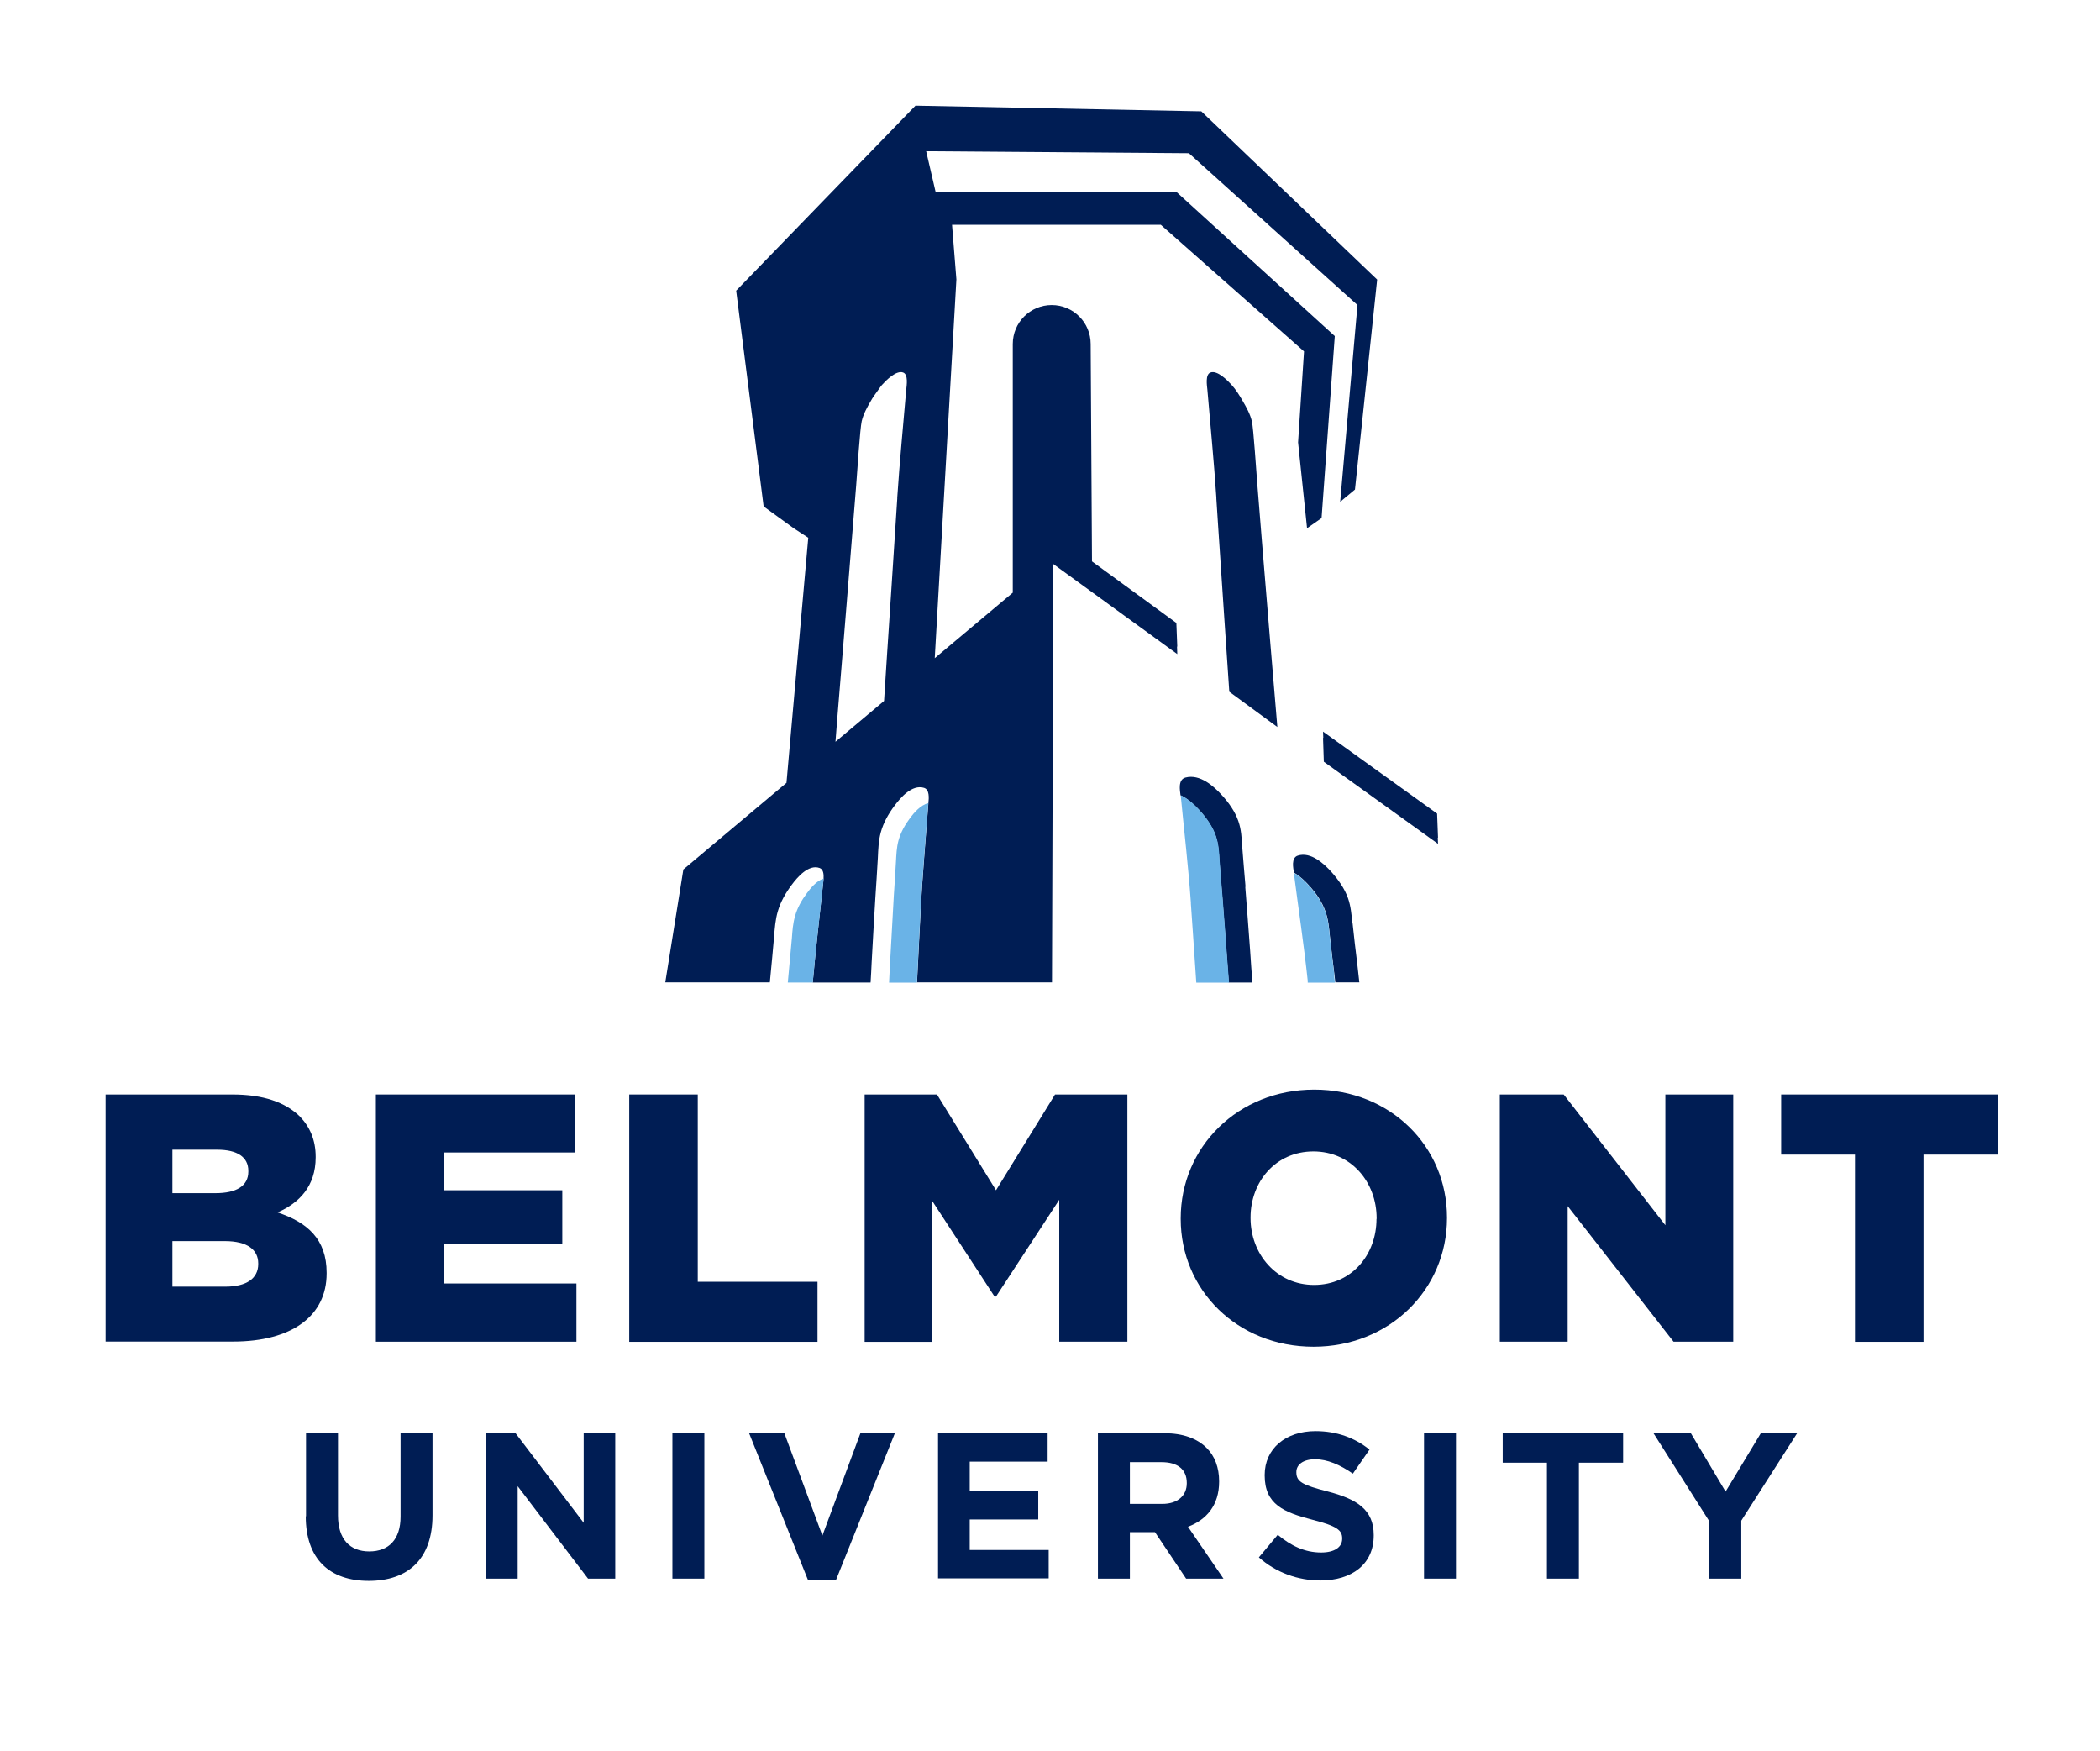 <?xml version="1.0" encoding="UTF-8"?>
<svg id="Layer_1" data-name="Layer 1" xmlns="http://www.w3.org/2000/svg" xmlns:xlink="http://www.w3.org/1999/xlink" viewBox="0 0 159.06 132.57">
  <defs>
    <style>
      .cls-1 {
        fill: #001d54;
      }

      .cls-2 {
        fill: #fff;
      }

      .cls-3 {
        fill: #6ab3e7;
      }

      .cls-4 {
        fill: none;
        filter: url(#AI_Shadow_2);
      }
    </style>
    <filter id="AI_Shadow_2" x="-15%" y="-15%" width="140%" height="130%">
      <feGaussianBlur in="SourceAlpha" result="blur" stdDeviation="6"/>
      <feOffset dx="8" dy="8" in="blur" result="offsetBlurredAlpha"/>
      <feMerge>
        <feMergeNode in="offsetBlurredAlpha"/>
        <feMergeNode in="SourceGraphic"/>
      </feMerge>
    </filter>
  </defs>
  <g class="cls-4">
    <g>
      <g>
        <path class="cls-1" d="m0,74.88h9.6c2.35,0,4.01.59,5.11,1.66.75.78,1.2,1.77,1.2,3.05v.05c0,2.17-1.23,3.45-2.89,4.17,2.27.75,3.72,2.03,3.72,4.57v.05c0,3.21-2.62,5.16-7.09,5.16H0v-18.72Zm10.81,5.78c0-1.04-.83-1.6-2.35-1.6h-3.4v3.29h3.26c1.58,0,2.49-.54,2.49-1.63v-.05Zm-1.79,5.32h-3.96v3.45h4.01c1.6,0,2.49-.62,2.49-1.71v-.05c0-1.02-.8-1.69-2.54-1.69Z"/>
        <path class="cls-1" d="m20.46,74.88h15.06v4.39h-9.92v2.86h8.99v4.09h-8.99v2.97h10.06v4.41h-15.19v-18.72Z"/>
        <path class="cls-1" d="m39.66,74.88h5.19v14.18h9.07v4.55h-14.26v-18.72Z"/>
        <path class="cls-1" d="m57.49,74.88h5.48l4.47,7.25,4.47-7.25h5.48v18.72h-5.16v-10.75l-4.79,7.33h-.11l-4.76-7.3v10.73h-5.08v-18.72Z"/>
        <path class="cls-1" d="m81.43,84.3v-.05c0-5.38,4.33-9.74,10.11-9.74s10.06,4.31,10.06,9.68v.05c0,5.38-4.33,9.74-10.11,9.74s-10.06-4.31-10.06-9.68Zm14.84,0v-.05c0-2.73-1.93-5.06-4.79-5.06s-4.76,2.3-4.76,5v.05c0,2.7,1.95,5.06,4.81,5.06s4.73-2.3,4.73-5Z"/>
        <path class="cls-1" d="m105.6,74.88h4.84l7.7,9.9v-9.9h5.14v18.72h-4.52l-8.02-10.27v10.27h-5.14v-18.72Z"/>
        <path class="cls-1" d="m132.5,79.43h-5.59v-4.55h16.4v4.55h-5.62v14.18h-5.19v-14.18Z"/>
      </g>
      <g>
        <path class="cls-1" d="m15.18,106.82v-6.29h2.42v6.23c0,1.79.9,2.72,2.37,2.72s2.37-.9,2.37-2.64v-6.31h2.42v6.21c0,3.33-1.87,4.97-4.83,4.97s-4.77-1.65-4.77-4.89Z"/>
        <path class="cls-1" d="m28.82,100.53h2.23l5.16,6.78v-6.78h2.39v11.01h-2.06l-5.33-7v7h-2.39v-11.01Z"/>
        <path class="cls-1" d="m42.93,100.53h2.42v11.01h-2.42v-11.01Z"/>
        <path class="cls-1" d="m48.74,100.53h2.67l2.88,7.75,2.88-7.75h2.61l-4.45,11.09h-2.14l-4.45-11.09Z"/>
        <path class="cls-1" d="m63.05,100.53h8.3v2.15h-5.9v2.23h5.19v2.15h-5.19v2.31h5.98v2.15h-8.38v-11.01Z"/>
        <path class="cls-1" d="m75.16,100.53h5.03c1.4,0,2.48.39,3.21,1.12.61.61.94,1.48.94,2.52v.03c0,1.78-.96,2.89-2.36,3.41l2.69,3.93h-2.83l-2.36-3.52h-1.9v3.52h-2.42v-11.01Zm4.87,5.35c1.18,0,1.86-.63,1.86-1.56v-.03c0-1.04-.72-1.57-1.9-1.57h-2.41v3.16h2.45Z"/>
        <path class="cls-1" d="m87.35,109.93l1.43-1.71c.99.82,2.03,1.34,3.29,1.34.99,0,1.59-.39,1.59-1.04v-.03c0-.61-.38-.93-2.22-1.4-2.22-.57-3.65-1.18-3.65-3.37v-.03c0-2,1.6-3.32,3.85-3.32,1.6,0,2.97.5,4.09,1.4l-1.26,1.82c-.98-.68-1.94-1.09-2.86-1.09s-1.42.42-1.42.96v.03c0,.72.47.96,2.37,1.45,2.23.58,3.49,1.38,3.49,3.3v.03c0,2.19-1.67,3.41-4.04,3.41-1.67,0-3.35-.58-4.67-1.76Z"/>
        <path class="cls-1" d="m99.86,100.53h2.42v11.01h-2.42v-11.01Z"/>
        <path class="cls-1" d="m109.17,102.76h-3.35v-2.23h9.12v2.23h-3.35v8.78h-2.42v-8.78Z"/>
        <path class="cls-1" d="m121.47,107.2l-4.23-6.67h2.83l2.63,4.42,2.67-4.42h2.75l-4.23,6.62v4.39h-2.42v-4.34Z"/>
      </g>
    </g>
    <g>
      <g>
        <path class="cls-2" d="m54.08,57.74c-.83-.31-1.68.68-2.11,1.27-.45.61-.84,1.29-1.06,2.02-.18.62-.23,1.28-.28,1.92-.08,1.01-.19,2.02-.28,3.03-.01.14-.03.28-.04.42h1.35c.02-.25.04-.5.07-.75.07-.87.17-1.75.24-2.62.05-.56.08-1.11.24-1.66.17-.63.51-1.22.9-1.74.27-.37.72-.92,1.22-1.08h.01s.02-.01.03-.02c.02-.33-.02-.69-.3-.8Z"/>
        <path class="cls-2" d="m61.98,51.66c-.91-.28-1.78.73-2.22,1.33-.46.62-.86,1.32-1.06,2.05-.17.63-.19,1.28-.22,1.93-.05,1.01-.12,2.03-.19,3.04-.1,1.62-.19,3.25-.28,4.87-.03.51-.06,1.01-.08,1.52h1.39c.04-.82.09-1.64.13-2.47.08-1.37.15-2.74.23-4.11.06-.85.12-1.71.16-2.55.02-.55.05-1.1.19-1.62.17-.63.5-1.21.89-1.73.29-.39.8-.99,1.38-1.12.04-.37.09-1.01-.33-1.14Z"/>
      </g>
      <g>
        <polygon class="cls-1" points="100.92 55.44 100.85 53.61 92.21 47.4 92.23 47.88 92.21 47.87 92.27 49.68 100.92 55.9 100.9 55.42 100.92 55.44"/>
        <path class="cls-1" d="m87.24,28.76c-.09-1.05-.29-4.3-.42-4.86-.13-.55-.41-1.05-.69-1.53-.25-.43-.51-.86-.85-1.23-.3-.33-1.08-1.13-1.6-.93-.4.15-.26.99-.23,1.3.23,2.71.5,5.45.68,8.17,0,.03,0,.05,0,.08.05.72.09,1.43.14,2.15.1,1.59.84,12.46.84,12.47l3.64,2.67c-.03-.36-1.05-12.5-1.17-14.08-.11-1.41-.23-2.81-.34-4.22Z"/>
        <path class="cls-1" d="m81.07,39.15l-6.36-4.64-.1-16.46c0-1.63-1.32-2.95-2.95-2.95s-2.95,1.32-2.95,2.95v18.83l-5.91,4.96,1.64-28.68h0s-.33-4.14-.33-4.14h15.81l10.85,9.59-.45,6.89.68,6.5,1.1-.77,1-13.78-12.02-10.94h-18.22l-.71-3.06,19.9.15,12.77,11.5-1.31,14.9,1.12-.93,1.68-15.9L82.99.43l-21.65-.43-13.58,14.01,2.08,16.34,2.29,1.66,1.09.71-1.65,18.56-7.81,6.56-1.37,8.55h7.92c.01-.14.03-.28.04-.42.09-1.01.2-2.02.28-3.03.05-.64.1-1.3.28-1.92.21-.73.6-1.41,1.06-2.02.43-.58,1.28-1.57,2.11-1.27.28.1.32.46.3.8-.01.2-.04.39-.05.51-.26,2.44-.55,4.9-.77,7.36h4.38c.03-.51.06-1.01.08-1.52.09-1.62.18-3.25.28-4.87.06-1.01.14-2.02.19-3.04.03-.65.05-1.3.22-1.93.2-.74.59-1.43,1.06-2.05.44-.59,1.31-1.61,2.22-1.33.42.13.37.77.33,1.14,0,.06-.01.11-.01.15-.2,2.71-.45,5.45-.59,8.18,0,.03,0,.05,0,.08-.04.72-.07,1.44-.11,2.15-.04.81-.1,1.99-.15,3.03h10.22l.1-31.68,9.39,6.82-.02-.58.02.02-.07-1.82Zm-20.43-17.64c-.23,2.71-.5,5.45-.68,8.17,0,.03,0,.05,0,.08-.05.72-.09,1.43-.14,2.15-.1,1.59-.21,3.18-.31,4.77-.11,1.61-.21,3.22-.32,4.84-.08,1.19-.15,2.37-.23,3.56l-3.68,3.09c.04-.53.1-1.22.14-1.79.11-1.34.22-2.69.33-4.03.13-1.55.25-3.1.38-4.66.13-1.57.26-3.15.38-4.72.11-1.41.23-2.81.34-4.22.08-1.05.29-4.3.42-4.86.13-.55.41-1.05.69-1.53.07-.13.15-.25.23-.37.17-.24.35-.49.53-.74.03-.04.06-.08.09-.11.3-.33,1.08-1.13,1.6-.93.4.15.26.99.23,1.3Z"/>
        <path class="cls-1" d="m94.44,61.93c-.07-.64-.12-1.3-.34-1.92-.26-.73-.73-1.4-1.27-2-.52-.57-1.53-1.54-2.53-1.22-.53.17-.34.98-.29,1.29.47.27.88.68,1.14.97.53.58.99,1.24,1.24,1.96.22.6.28,1.24.34,1.88.1.99.23,1.97.35,2.97.02.17.04.35.06.53h1.82c-.05-.48-.11-.96-.16-1.44-.12-1.01-.25-2.02-.35-3.03Z"/>
        <path class="cls-1" d="m86.34,59.15c-.08-1.01-.18-2.02-.25-3.03-.04-.65-.07-1.3-.29-1.93-.25-.73-.73-1.42-1.3-2.03-.54-.59-1.61-1.58-2.71-1.28-.59.16-.41,1-.38,1.3,0,.01,0,.03,0,.04.59.27,1.08.76,1.39,1.09.56.6,1.03,1.28,1.28,2,.21.61.24,1.25.28,1.89.07.99.16,1.98.24,2.97.13,1.59.24,3.19.36,4.78.04.49.07.97.11,1.45h1.79c-.06-.8-.12-1.59-.17-2.39-.12-1.62-.24-3.24-.37-4.86Z"/>
      </g>
      <g>
        <path class="cls-3" d="m54.34,58.55c-.5.16-.95.71-1.22,1.08-.39.52-.73,1.11-.9,1.74-.16.55-.2,1.1-.24,1.66-.07.87-.17,1.75-.24,2.62-.03.25-.04.5-.07.75h1.89c.22-2.46.51-4.92.77-7.36.01-.12.04-.31.05-.51,0,0-.02,0-.03,0h-.01Z"/>
        <path class="cls-3" d="m60.94,53.93c-.39.52-.72,1.1-.89,1.73-.14.52-.16,1.08-.19,1.62-.05.85-.1,1.7-.16,2.55-.08,1.37-.15,2.74-.23,4.11-.05.82-.09,1.64-.13,2.47h2.11c.05-1.04.11-2.23.15-3.03.04-.72.07-1.44.11-2.15,0-.03,0-.05,0-.08.14-2.73.39-5.47.59-8.18,0-.04,0-.09.01-.15-.58.13-1.08.73-1.38,1.12Z"/>
        <path class="cls-3" d="m93.07,65.88c-.12-1-.24-1.98-.35-2.97-.06-.64-.12-1.28-.34-1.88-.26-.72-.71-1.38-1.24-1.96-.26-.3-.67-.71-1.14-.97,0,0,0,.01,0,.02.35,2.7.76,5.42,1.05,8.14,0,.03,0,.05,0,.08,0,.02,0,.05,0,.07h2.06c-.02-.17-.04-.35-.06-.53Z"/>
        <path class="cls-3" d="m84.62,60.17c-.08-.99-.17-1.98-.24-2.97-.03-.64-.07-1.28-.28-1.89-.24-.72-.72-1.39-1.28-2-.31-.34-.81-.82-1.39-1.09.26,2.7.58,5.42.77,8.13,0,.03,0,.05,0,.08l.15,2.15c.07,1.02.18,2.66.26,3.83h2.48c-.04-.48-.07-.97-.11-1.45-.12-1.59-.23-3.19-.36-4.78Z"/>
      </g>
    </g>
  </g>
</svg>
